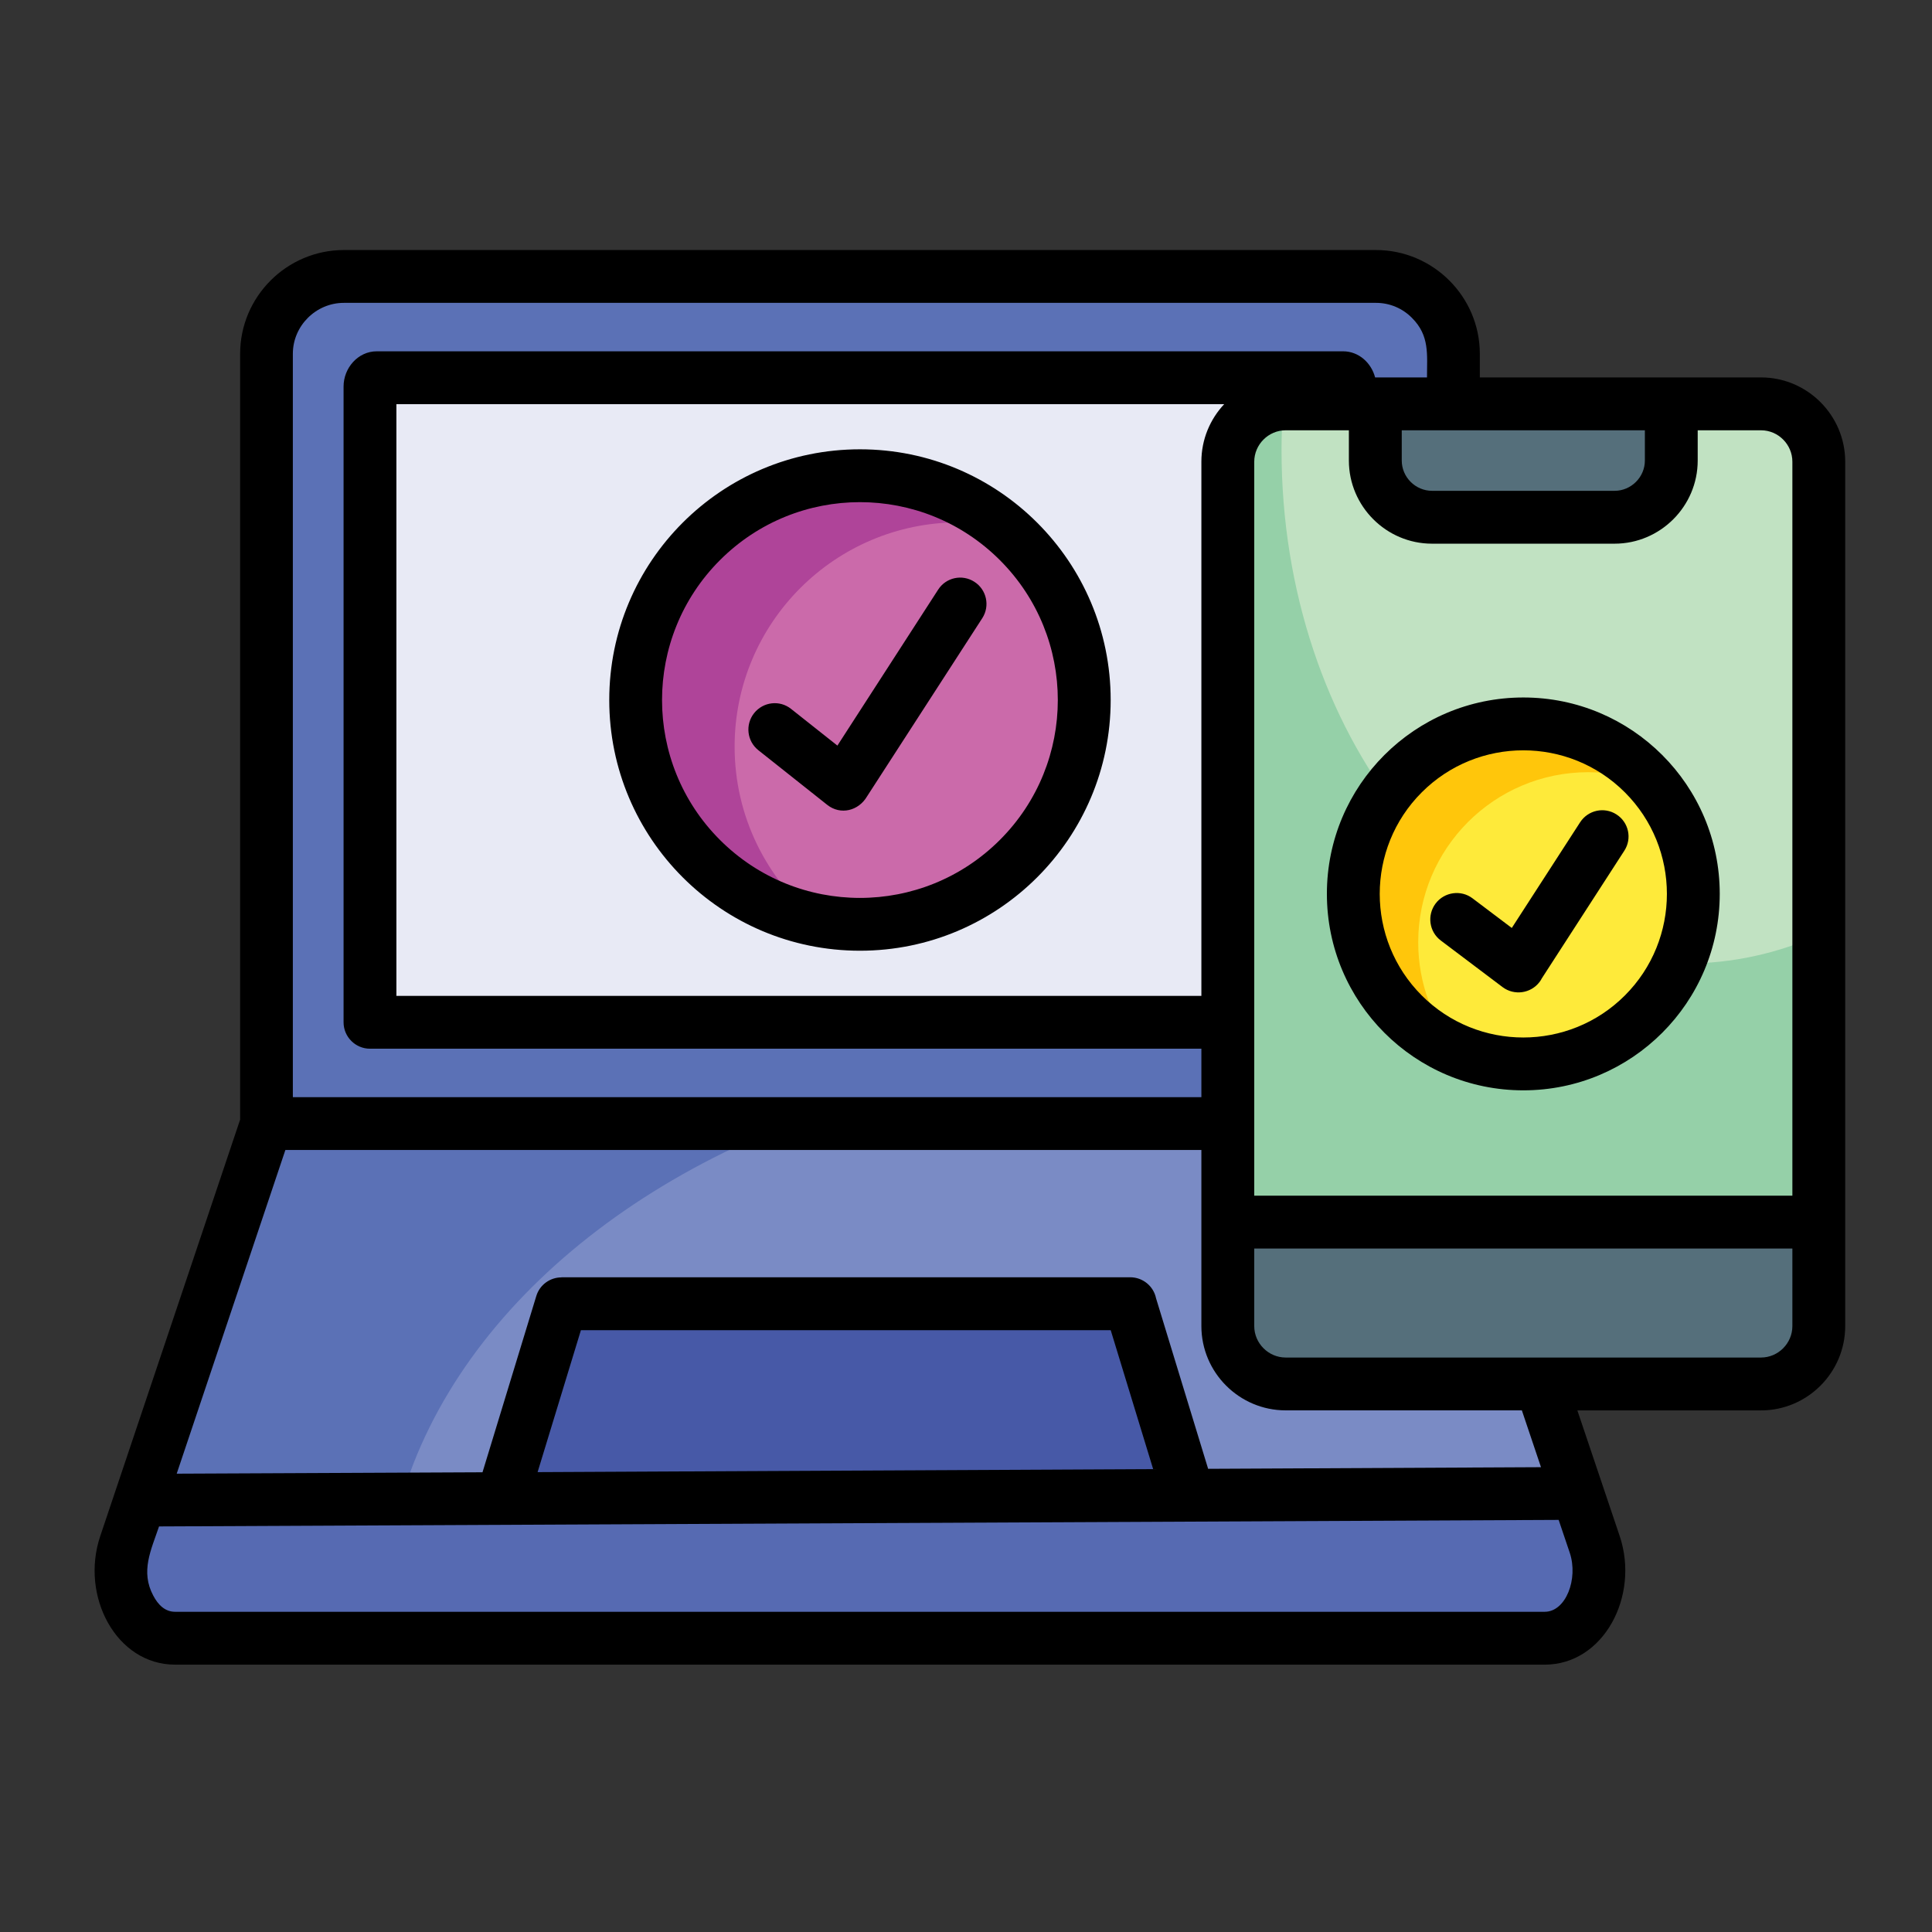 <svg id="Layer_1" enable-background="new 0 0 512 512" viewBox="0 0 512 512" xmlns="http://www.w3.org/2000/svg"><rect x="0" y="0" width="512" height="512" fill="#333333" stroke="none"/><g clip-rule="evenodd" fill-rule="evenodd"><path d="m46.4 434.14h362.98c4.96 0 9.21-2.83 11.93-7.99 2.75-5.13 3.2-11.14 1.3-16.81l-37.45-111.57h-314.55l-37.45 111.57c-1.9 5.67-1.45 11.68 1.28 16.81 2.75 5.16 7 7.99 11.96 7.99z" fill="#5b71b6"/><path d="m101.99 434.14h307.39c4.96 0 9.21-2.83 11.93-7.99 2.75-5.13 3.2-11.14 1.3-16.81l-37.45-111.57h-175.91c-63.98 25.12-107.43 74.24-107.43 130.71 0 1.89.05 3.79.17 5.66z" fill="#7a8bc5"/><path d="m418.08 395.79-380.98 1.79-3.94 11.76c-1.9 5.67-1.45 11.68 1.28 16.81 2.75 5.16 7 7.99 11.96 7.99h362.98c4.96 0 9.21-2.83 11.93-7.99 2.75-5.13 3.2-11.14 1.3-16.81z" fill="#566ab2"/><path d="m148.79 345.5h150.72l15.5 50.77h-30.98-119.74-30.98z" fill="#4759a7"/><path d="m91.13 73.26h273.51c11.28 0 20.52 9.24 20.52 20.52v203.98h-314.55v-203.97c0-11.29 9.24-20.53 20.52-20.53z" fill="#5b71b6"/><path d="m98.05 270.92h259.68v-168.49c0-1.22-.85-2.32-1.79-2.32h-256.11c-.94 0-1.79 1.11-1.79 2.32v168.49z" fill="#e8eaf5"/><path d="m340.69 107.02h125.97c8.45 0 15.34 6.92 15.34 15.34v229.07c0 8.45-6.89 15.34-15.34 15.34h-125.97c-8.42 0-15.31-6.89-15.31-15.34v-229.07c.01-8.42 6.89-15.34 15.31-15.34z" fill="#95d0a8"/><path d="m340.69 107.02h125.97c8.45 0 15.34 7.43 15.34 16.5v124.27c-11.03 4.88-22.88 7.54-35.23 7.54-59.16 0-107.15-60.92-107.15-136.09 0-4.11.17-8.16.43-12.19.22 0 .44-.03.64-.03z" fill="#c1e2c2"/><path d="m482 323.87v26.39c0 9.07-6.89 16.5-15.34 16.5h-125.97c-8.42 0-15.31-7.43-15.31-16.5v-26.39z" fill="#556f7b"/><path d="m364.48 107.02h78.43v15.05c0 8.25-6.77 15.02-15.02 15.02h-48.39c-8.25 0-15.02-6.77-15.02-15.02z" fill="#556f7b"/><path d="m227.87 126.07c32.85 0 59.47 26.62 59.47 59.44s-26.62 59.44-59.47 59.44c-32.83 0-59.44-26.62-59.44-59.44s26.62-59.44 59.44-59.44z" fill="#af4499"/><path d="m265.55 139.51c13.29 10.91 21.8 27.47 21.8 46.01 0 32.83-26.62 59.44-59.47 59.44-3.88 0-7.71-.37-11.4-1.11-13.29-10.89-21.8-27.44-21.8-45.98 0-32.83 26.62-59.44 59.44-59.44 3.91 0 7.74.37 11.43 1.08z" fill="#cb6aaa"/><path d="m403.68 191.84c24.89 0 45.07 20.18 45.07 45.07s-20.18 45.04-45.07 45.04c-24.86 0-45.04-20.15-45.04-45.04s20.18-45.07 45.04-45.07z" fill="#ffc60b"/><path d="m438.4 208.16c6.46 7.8 10.35 17.83 10.35 28.74 0 24.89-20.18 45.04-45.07 45.04-6.18 0-12.1-1.25-17.49-3.51-6.46-7.8-10.35-17.8-10.35-28.72 0-24.89 20.18-45.07 45.07-45.07 6.21.01 12.11 1.26 17.49 3.52z" fill="#feea3a"/></g><path d="m381.82 249.24c-3.09-2.32-3.69-6.72-1.36-9.81 2.32-3.06 6.72-3.69 9.78-1.36l10.4 7.85 18.11-28.01c2.1-3.23 6.41-4.17 9.64-2.07 3.23 2.07 4.17 6.38 2.07 9.61l-21.86 33.82c-.17.34-.37.65-.6.96-2.32 3.06-6.72 3.68-9.81 1.36zm21.89-64.4c28.74 0 52.04 23.3 52.04 52.04 0 28.77-23.3 52.07-52.04 52.07-28.77 0-52.07-23.3-52.07-52.07-.01-28.74 23.3-52.04 52.07-52.04zm26.9 25.14c-14.85-14.85-38.98-14.85-53.83 0s-14.85 38.98 0 53.83 38.98 14.85 53.83 0c14.85-14.86 14.85-38.98 0-53.83zm-229.64-11.17c-3.03-2.41-3.51-6.8-1.13-9.81 2.41-3.03 6.8-3.54 9.81-1.13l12.27 9.72 26.7-41.33c2.07-3.23 6.38-4.17 9.61-2.07 3.23 2.07 4.17 6.38 2.1 9.61l-30.59 47.31c-2.21 3.74-6.97 4.99-10.52 2.18zm26.93-79.74c36.68 0 66.44 29.74 66.44 66.44 0 36.68-29.76 66.44-66.44 66.44-36.71 0-66.44-29.76-66.44-66.44 0-36.7 29.73-66.44 66.44-66.44zm37.08 29.37c-20.49-20.49-53.69-20.49-74.18 0-20.47 20.47-20.47 53.69 0 74.15 20.49 20.49 53.69 20.49 74.18 0 20.47-20.46 20.47-53.69 0-74.15zm184.93-34.41v8.02c0 12.13-9.92 22.03-22.03 22.03h-48.38c-12.1 0-22.03-9.89-22.03-22.03v-8.02h-16.75c-4.56 0-8.33 3.77-8.33 8.33v194.51h142.61v-194.51c0-4.56-3.74-8.33-8.31-8.33zm-78.43 0v8.02c0 4.39 3.63 8.02 8.02 8.02h48.39c4.39 0 8.02-3.63 8.02-8.02v-8.02zm103.52 216.85h-142.61v20.55c0 4.56 3.77 8.33 8.33 8.33h125.97c4.56 0 8.31-3.77 8.31-8.33zm-110.58-230.86h13.75c0-6.09.74-11.08-4-15.79-2.44-2.47-5.81-3.97-9.52-3.97h-273.52c-7.4 0-13.52 6.09-13.52 13.49v197.01h240.77v-12.84h-220.33c-3.86 0-7-3.15-7-7v-168.49c0-4.88 3.8-9.33 8.79-9.33h256.11c4.13.01 7.45 3.04 8.47 6.92zm27.75 0h74.52c12.27 0 22.31 10.03 22.31 22.34v229.07c0 12.3-10.03 22.34-22.31 22.34h-48.67l11.23 33.34c5.3 15.85-4.25 34.04-19.87 34.04h-362.98c-15.62 0-25.17-18.2-19.84-34.04l37.08-110.41v-202.94c0-15.14 12.36-27.5 27.5-27.5h273.51c15.14 0 27.52 12.36 27.52 27.5zm11.14 273.74h-62.59c-12.3 0-22.34-10.03-22.34-22.34v-46.66h-242.75l-28.8 85.78 81.04-.37 14.26-46.72c.91-3 3.69-4.93 6.66-4.93v-.03h150.72c3.37 0 6.21 2.38 6.86 5.58l13.8 45.18 88.21-.43zm-84.93-109.84v-141.56c0-5.9 2.3-11.25 6.04-15.25h-219.37v156.81zm-12.78 125.41-11.25-36.82h-140.4l-11.48 37.62zm107.46 13.46-370.91 1.73c-2.13 6.29-4.96 11.93-1.53 18.34 1.28 2.44 3.12 4.28 5.78 4.28h362.98c5.58 0 8.93-8.7 6.63-15.62z"/></svg>